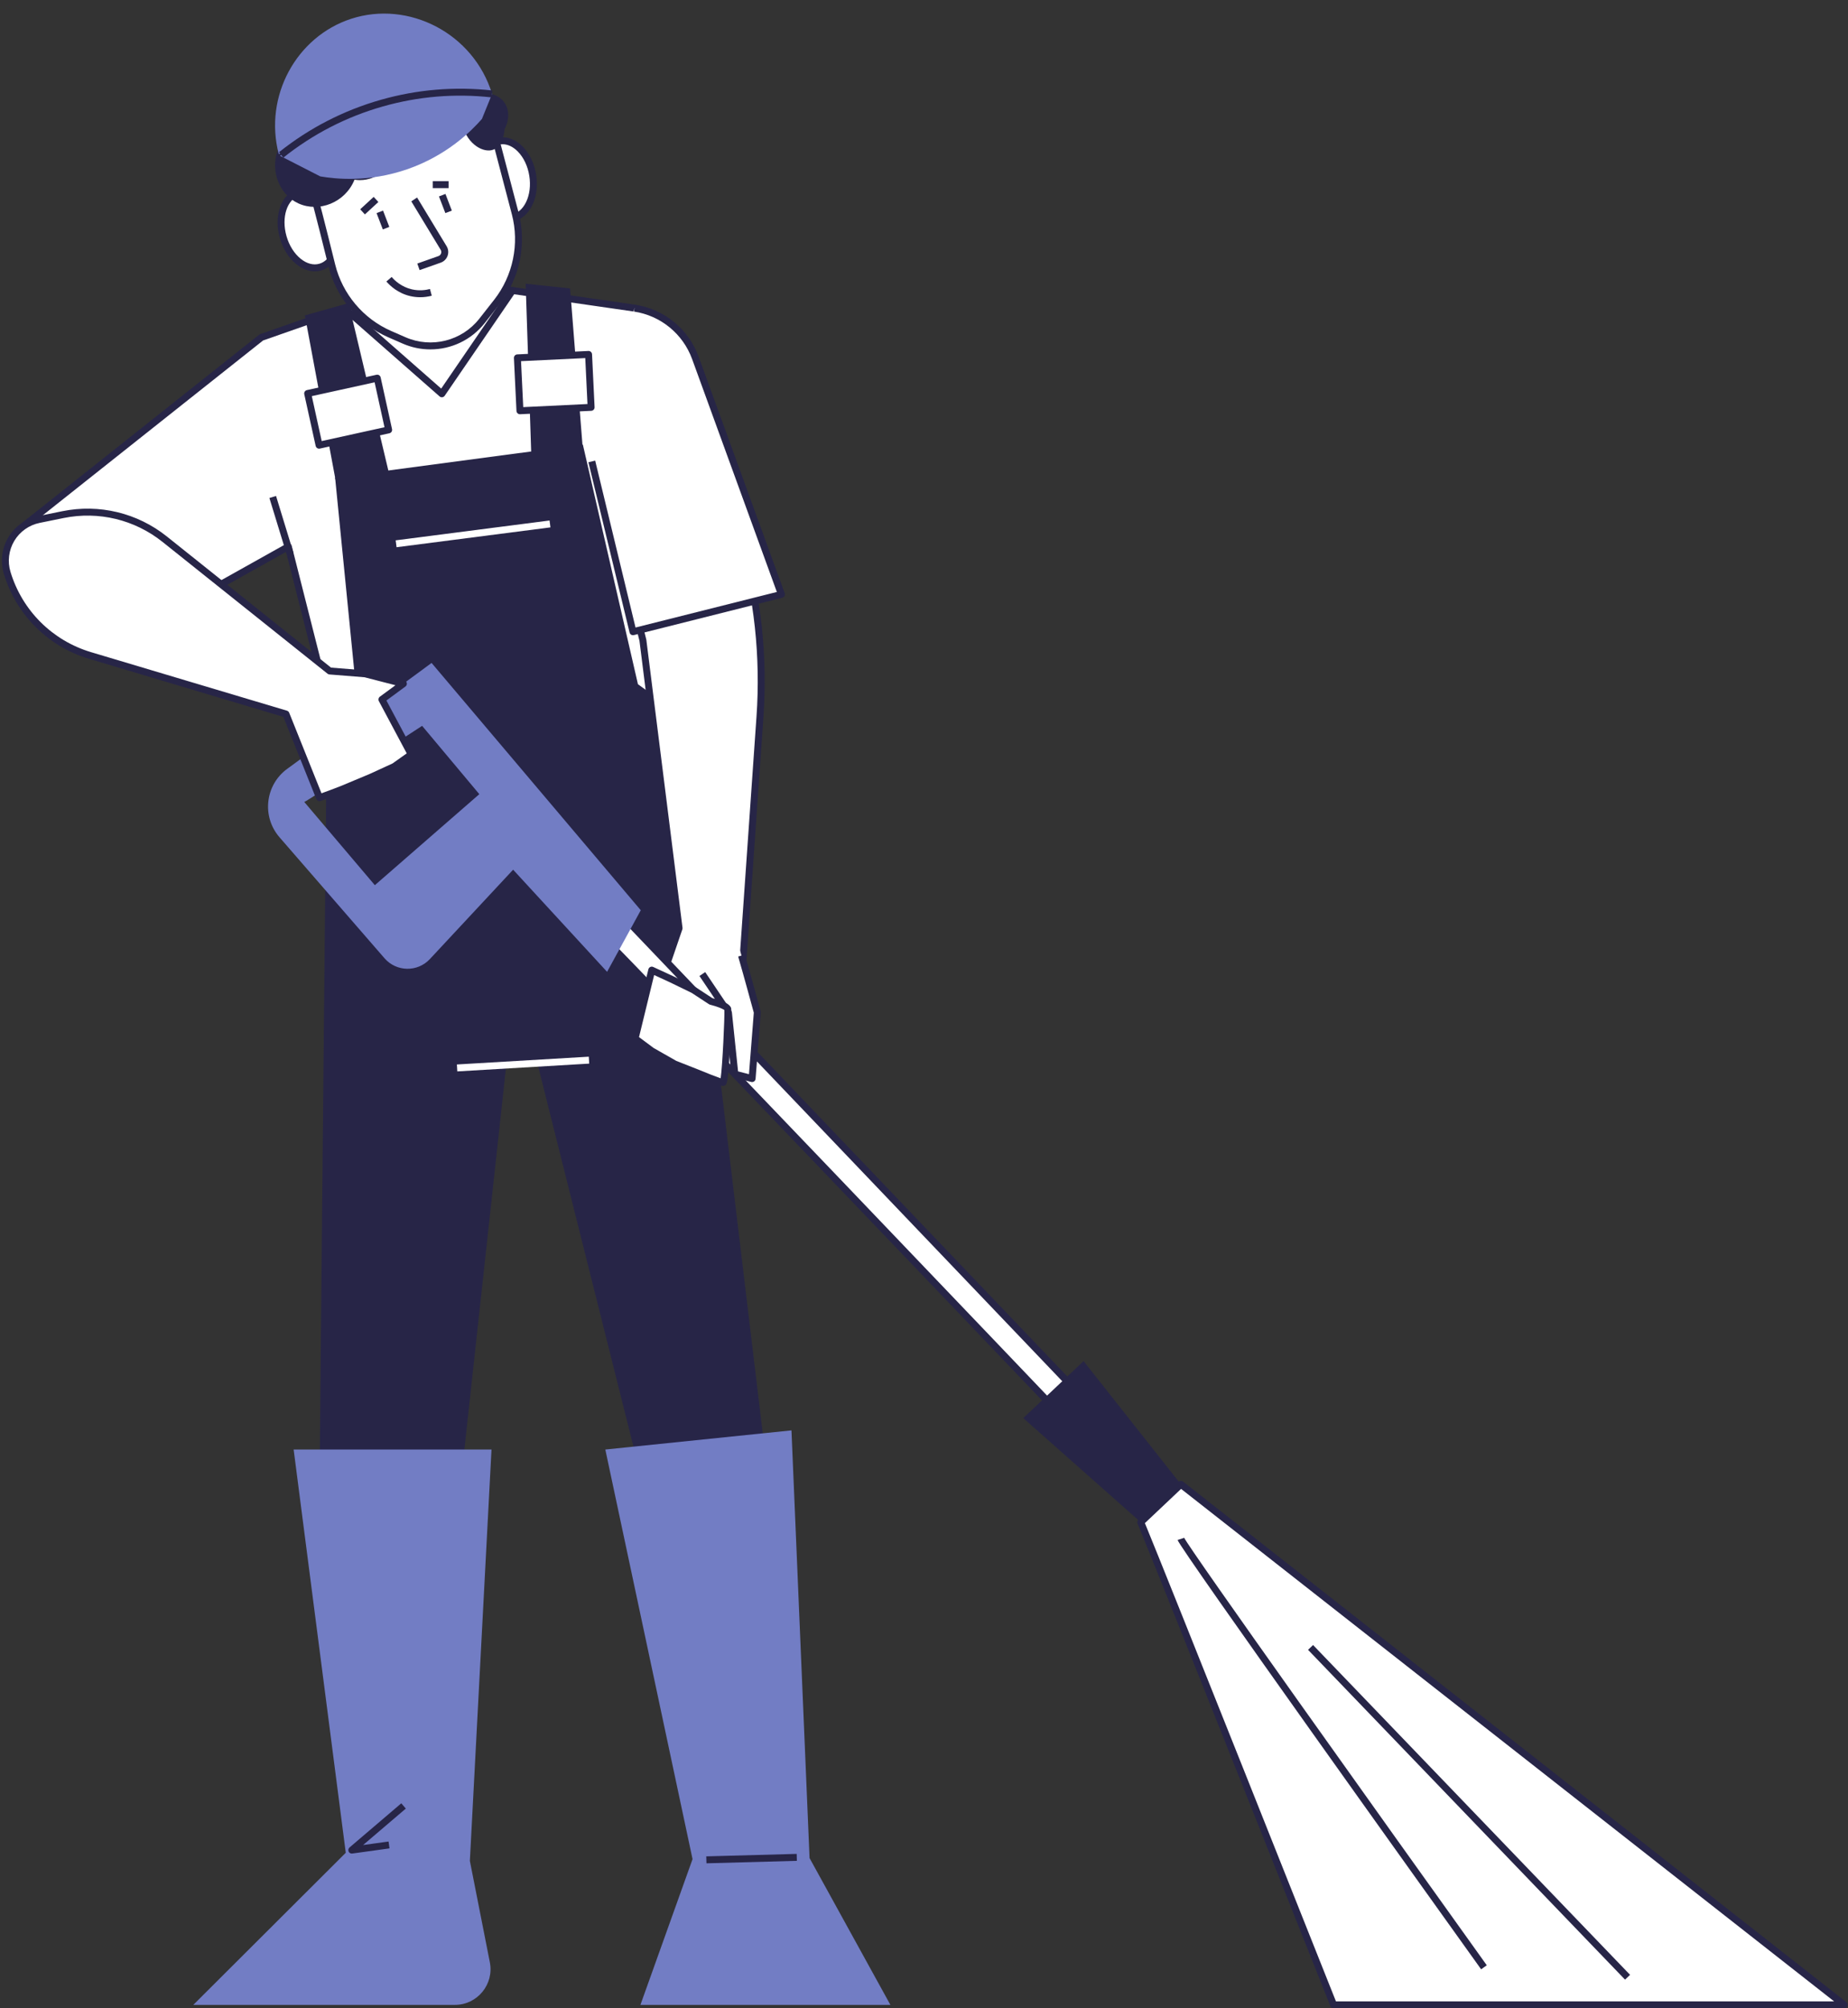 <?xml version="1.0" encoding="UTF-8"?>
<!DOCTYPE svg PUBLIC '-//W3C//DTD SVG 1.0//EN'
          'http://www.w3.org/TR/2001/REC-SVG-20010904/DTD/svg10.dtd'>
<svg height="3275.0" preserveAspectRatio="xMidYMid meet" version="1.0" viewBox="476.1 461.8 3014.0 3275.0" width="3014.0" xmlns="http://www.w3.org/2000/svg" xmlns:xlink="http://www.w3.org/1999/xlink" zoomAndPan="magnify"
><rect x="476.1" y="461.8" width="3014.0" height="3275.0" fill="#333333" stroke="none"/><g
  ><g id="change1_1"
    ><path d="M1525.797 1281.471L1557.031 1813.495 1071.259 1845.884 946.344 1353.18 694.205 1494.289 515.477 1318.952 902.403 1011.982 1038.008 964.485 1176.513 915.991 1312.004 935.561 1510.915 964.263z" fill="#fff"
    /></g
    ><g id="change2_1"
    ><path d="M1071.255,1851.546c-2.573,0-4.845-1.745-5.485-4.271l-123.1-485.549 l-245.7,137.505c-2.194,1.228-4.935,0.86-6.731-0.9l-178.728-175.338 c-1.159-1.137-1.774-2.716-1.689-4.34c0.085-1.621,0.863-3.128,2.136-4.138l386.927-306.969 c0.494-0.394,1.052-0.701,1.648-0.909l274.109-95.99c0.859-0.303,1.778-0.387,2.681-0.261 l334.401,48.273c2.688,0.389,4.724,2.63,4.848,5.344l0.045,0.978l-5.846,0.279l-0.665,4.61 l-333.03-48.076l-271.9,95.218l-381.155,302.39l171.12,167.875l248.438-139.038 c1.538-0.86,3.384-0.953,5.002-0.261c1.617,0.697,2.819,2.104,3.251,3.811l123.755,488.133 l475.462-31.701l-30.905-526.416l-10.257-218.589l11.312-0.531l10.253,218.523l31.231,531.957 c0.182,3.103-2.173,5.775-5.275,5.981l-485.774,32.389 C1071.508,1851.542,1071.381,1851.546,1071.255,1851.546z" fill="#272547"
    /></g
    ><g id="change1_2"
    ><path d="M1312.004 935.561L1196.739 1103.94 1038.008 964.485 1176.513 915.991z" fill="#fff"
    /></g
    ><g id="change2_2"
    ><path d="M1196.739,1109.604c-1.368,0-2.699-0.495-3.737-1.409L1034.271,968.739 c-1.512-1.327-2.205-3.358-1.822-5.335c0.384-1.975,1.788-3.599,3.687-4.262l138.505-48.494 c0.859-0.303,1.778-0.387,2.681-0.261l135.491,19.569c1.935,0.281,3.59,1.539,4.375,3.329 c0.786,1.792,0.593,3.862-0.512,5.474l-115.266,168.382c-0.916,1.338-2.36,2.219-3.968,2.42 C1197.209,1109.589,1196.973,1109.604,1196.739,1109.604z M1049.026,966.626l146.651,128.844l106.52-155.606 l-125.12-18.071L1049.026,966.626z" fill="#272547"
    /></g
    ><g id="change2_3"
    ><path d="M997.233,2882.193c0-18.505,11.566-1201.699,11.566-1201.699l53.203-42.794 l-39.372-397.16l404.084-53.735l89.829,390.752l62.456,45.107l146.887,1224.831l-196.621,53.203 l-176.38-703.786l-51.182,2.579l-73.151,671.136L997.233,2882.193z" fill="#272547"
    /></g
    ><g id="change1_3"
    ><ellipse cx="980.93" cy="836.194" fill="#fff" rx="44.722" ry="63.613" transform="rotate(-15.984 980.922 836.18)"
    /></g
    ><g id="change2_4"
    ><path d="M989.49,904.266c-10.164,0-20.566-3.997-30.131-11.716 c-12.327-9.949-21.869-25.037-26.866-42.482c-10.518-36.72,2.653-72.818,29.361-80.469 c13.31-3.807,27.743-0.175,40.646,10.239c12.328,9.951,21.869,25.037,26.866,42.482l0,0 c10.518,36.722-2.653,72.82-29.36,80.471C996.561,903.777,993.04,904.266,989.49,904.266z M972.311,779.464c-2.496,0-4.951,0.338-7.338,1.022c-20.705,5.93-30.39,35.747-21.593,66.463 c4.361,15.225,12.561,28.29,23.091,36.788c9.954,8.034,20.754,10.931,30.416,8.166 c20.703-5.93,30.389-35.747,21.591-66.466c-4.361-15.225-12.561-28.288-23.091-36.786 C987.894,782.602,979.918,779.464,972.311,779.464z" fill="#272547"
    /></g
    ><g id="change1_4"
    ><ellipse cx="1300.768" cy="754.527" fill="#fff" rx="44.722" ry="63.613" transform="rotate(-9.176 1300.758 754.522)"
    /></g
    ><g id="change2_5"
    ><path d="M1305.741,823.403c-11.655,0-23.205-5.359-33.071-15.474 c-11.061-11.343-18.746-27.454-21.639-45.368c-6.092-37.709,11.265-71.991,38.691-76.421 c13.664-2.214,27.567,3.112,39.146,14.986c11.062,11.34,18.747,27.454,21.64,45.368 c2.894,17.914,0.672,35.625-6.255,49.874c-7.252,14.913-18.771,24.342-32.437,26.547 C1309.793,823.242,1307.765,823.403,1305.741,823.403z M1295.727,696.982 c-1.406,0-2.807,0.113-4.199,0.336c-21.262,3.435-34.414,31.893-29.319,63.438 c2.526,15.634,9.12,29.578,18.568,39.266c8.932,9.155,19.318,13.302,29.233,11.714 c9.922-1.601,18.465-8.819,24.058-20.323c5.918-12.168,7.786-27.481,5.261-43.114 c-2.526-15.634-9.121-29.578-18.568-39.266C1313.083,701.162,1304.334,696.982,1295.727,696.982z" fill="#272547"
    /></g
    ><g id="change1_5"
    ><path d="M964.849,703.173c6.586,8.781,33.542,114.784,52.456,191.474 c12.331,49.998,47.229,91.396,94.414,112.02l23.461,10.254c44.757,19.562,97.079,6.377,127.22-32.059 l24.156-30.804c31.95-40.743,42.995-94.09,29.849-144.169l-51.998-198.087L964.849,703.173z" fill="#fff"
    /></g
    ><g id="change2_6"
    ><path d="M1178.054,1031.563c-15.191,0-30.548-3.072-45.143-9.451l-23.461-10.254 c-48.475-21.188-84.977-64.499-97.643-115.855c-40.888-165.787-49.76-186.926-51.505-189.454 c-1.026-1.489-1.338-3.455-0.743-5.16c0.595-1.705,1.91-3.103,3.638-3.632l299.558-91.369 c1.471-0.449,3.066-0.279,4.412,0.473c1.345,0.75,2.327,2.015,2.717,3.506l51.999,198.087 c13.513,51.48,1.973,107.218-30.869,149.1l-24.156,30.805 C1244.947,1016.295,1211.914,1031.563,1178.054,1031.563z M972.726,706.69 c5.067,13.331,17.348,53.9,50.076,186.601c11.828,47.959,45.916,88.403,91.185,108.189l23.461,10.254 c42.392,18.531,91.946,6.045,120.496-30.365l24.156-30.805c30.67-39.111,41.447-91.162,28.828-139.235 l-50.503-192.392L972.726,706.69z" fill="#272547"
    /></g
    ><g id="change2_7"
    ><path d="M965.619,670.017c-5.743,2.656-27.993,13.748-37.011,38.553 c-10.967,30.167,1.552,69.853,33.927,84.817c33.581,15.521,76.593-1.07,91.756-38.553 c4.575,0.729,20.662,2.719,37.011-6.94c19.099-11.283,24.451-30.129,25.445-33.927 C1066.372,699.318,1015.996,684.668,965.619,670.017z" fill="#272547"
    /></g
    ><g id="change2_8"
    ><path d="M1230.479,666.548c8.515,31.326,34.758,45.211,50.119,39.324 c10.637-4.076,17.366-18.135,18.506-33.541c7.942-14.837,7.896-32.147-0.771-43.951 c-14.287-19.456-48.559-19.268-63.227-0.771C1222.766,643.169,1229.84,664.698,1230.479,666.548z" fill="#272547"
    /></g
    ><g id="change3_1"
    ><path d="M930.724,713.054c-24.638-94.393,28.892-191.484,117.85-220.53 c94.041-30.705,199.984,23.673,230.087,122.471C1162.682,647.682,1046.703,680.368,930.724,713.054z" fill="#727dc4"
    /></g
    ><g id="change3_2"
    ><path d="M932.849,715.896c30.994-24.97,86.828-63.462,166.164-85.973 c75.803-21.509,140.698-19.245,179.647-14.927c-5.523,13.586-11.045,27.172-16.568,40.757 c-16.986,19.401-56.781,59.592-122.021,82.118c-62.491,21.577-116.317,15.895-141.683,11.566 L932.849,715.896z" fill="#727dc4"
    /></g
    ><g id="change2_9"
    ><path d="M938.19,718.871l-7.06-8.852c49.519-39.496,105.484-68.275,166.338-85.543 c59.28-16.822,120.432-21.909,181.769-15.112l-1.247,11.254 c-59.864-6.625-119.564-1.67-177.429,14.753C1041.159,652.226,986.529,680.319,938.19,718.871z" fill="#272547"
    /></g
    ><g id="change2_10"
    ><path d="M973.33 976.129L1023.286 1244.054 1110.09 1231.755 1044.653 956.081z" fill="#272547"
    /></g
    ><g id="change2_11"
    ><path d="M1426.714 1195.329L1405.896 932.178 1333.416 924.468 1342.669 1205.905z" fill="#272547"
    /></g
    ><g id="change2_12"
    ><path d="M1094.986 806.321H1106.312V834.814H1094.986z" fill="#272547" transform="rotate(-21.003 1100.656 820.572)"
    /></g
    ><g id="change2_13"
    ><path d="M1196.866 779.125H1208.191V808.23H1196.866z" fill="#272547" transform="rotate(-20.955 1202.547 793.683)"
    /></g
    ><g id="change2_14"
    ><path d="M1160.463,902.242l-3.769-10.679l34.444-12.157c2.007-0.708,3.569-2.263,4.284-4.262 c0.714-1.995,0.494-4.18-0.604-5.996c-29.53-48.784-46.995-77.585-47.917-79.02l9.449-6.242 c0.69,1.037,16.892,27.751,48.155,79.399c2.871,4.745,3.446,10.456,1.579,15.676 c-1.87,5.222-5.945,9.279-11.179,11.126L1160.463,902.242z" fill="#272547"
    /></g
    ><g id="change2_15"
    ><path d="M1161.395,946.487c-5.478,0-10.937-0.617-16.246-1.856 c-20.116-4.685-32.989-16.928-38.873-23.809l8.609-7.361c4.98,5.826,15.869,16.189,32.834,20.142 c12.192,2.845,22.85,1.281,29.641-0.535l2.92,10.945 C1174.093,945.66,1167.731,946.487,1161.395,946.487z" fill="#272547"
    /></g
    ><g id="change2_16"
    ><path d="M1063.449 791.484H1093.326V802.809H1063.449z" fill="#272547" transform="rotate(-42.65 1078.384 797.147)"
    /></g
    ><g id="change2_17"
    ><path d="M1181.902 757.267H1207.733V768.592H1181.902z" fill="#272547"
    /></g
    ><g id="change1_6"
    ><path d="M1121.104 1326.697H1374.165V1338.022H1121.104z" fill="#fff" transform="rotate(-7.35 1247.613 1332.34)"
    /></g
    ><g id="change2_18"
    ><path d="M1098.619 1706.059H1508.842V1717.384H1098.619z" fill="#272547" transform="rotate(-3.56 1303.766 1711.729)"
    /></g
    ><g id="change1_7"
    ><path d="M1221.424 2191.248H1436.924V2202.575H1221.424z" fill="#fff" transform="rotate(-3.38 1329.275 2197.048)"
    /></g
    ><g id="change3_3"
    ><path d="M791.36,3731.132h426.554c36.656,0,64.183-33.481,57.097-69.445l-32.58-165.343 l35.276-670.823H955.017l85.01,657.571L791.36,3731.132z" fill="#727dc4"
    /></g
    ><g id="change3_4"
    ><path d="M1463.34 2825.52L1766.945 2794.292 1796.438 3491.717 1928.29 3731.132 1520.591 3731.132 1605.601 3493.452z" fill="#727dc4"
    /></g
    ><g id="change1_8"
    ><path d="M1673.84,1304.601l10.531,36.039c27.459,93.972,38.028,192.07,31.214,289.735 l-27.866,399.41l-13.879,179.272l-136.478-98.31l46.264-135.321l-58.986-469.576l-38.168-152.67 L1673.84,1304.601z" fill="#fff"
    /></g
    ><g id="change2_19"
    ><path d="M1673.841,2214.719c-1.169,0-2.33-0.361-3.311-1.068l-136.478-98.311 c-2.023-1.458-2.854-4.065-2.048-6.426l45.841-134.084l-58.781-467.94l-38.085-152.341 c-0.754-3.015,1.064-6.074,4.072-6.855l187.369-48.576c2.964-0.774,5.999,0.956,6.856,3.893 l10.532,36.039c27.736,94.92,38.31,193.069,31.428,291.718l-27.867,399.408l-13.882,179.317 c-0.158,2.039-1.406,3.835-3.261,4.698C1675.464,2214.545,1674.65,2214.719,1673.841,2214.719z M1544.078,2108.605l124.894,89.967l13.1-169.226l27.863-399.364 c6.789-97.308-3.641-194.124-31.001-287.754l-8.99-30.768l-176.619,45.789l36.806,147.225 c0.055,0.221,0.097,0.442,0.125,0.668l58.987,469.577c0.107,0.854,0.019,1.723-0.26,2.537 L1544.078,2108.605z" fill="#272547"
    /></g
    ><g id="change1_9"
    ><path d="M1510.915,964.263l0,0c45.491,6.83,83.604,37.993,99.335,81.221 l140.31,385.571l-242.113,60.914l-67.853-280.666L1510.915,964.263z" fill="#fff"
    /></g
    ><g id="change2_20"
    ><path d="M1508.446,1497.632c-1.024,0-2.037-0.279-2.929-0.816 c-1.293-0.781-2.221-2.046-2.576-3.515l-67.137-277.705l11.009-2.663l65.793,272.151l230.486-57.987 l-138.165-379.678c-15.033-41.312-51.379-71.029-94.854-77.554l1.681-11.201 c47.583,7.142,87.362,39.668,103.815,84.884l140.311,385.573c0.548,1.504,0.432,3.172-0.319,4.587 c-0.751,1.418-2.067,2.449-3.621,2.84l-242.114,60.914 C1509.372,1497.575,1508.909,1497.632,1508.446,1497.632z" fill="#272547"
    /></g
    ><g id="change2_21"
    ><path d="M929.544 1270.076H940.869V1367.829H929.544z" fill="#272547" transform="rotate(-17.022 935.208 1318.969)"
    /></g
    ><g id="change1_10"
    ><path d="M985.82 1089.95H1102.031V1176.309H985.82z" fill="#fff" transform="rotate(-12.415 1043.922 1133.126)"
    /></g
    ><g id="change1_11"
    ><path d="M1321.96 1042.527H1438.171V1128.886H1321.96z" fill="#fff" transform="rotate(-2.754 1379.983 1085.645)"
    /></g
    ><g id="change2_22"
    ><path d="M996.456,1193.455c-2.6,0-4.942-1.803-5.524-4.448l-18.567-84.338 c-0.672-3.052,1.259-6.074,4.312-6.746l113.494-24.986c1.472-0.321,3.004-0.049,4.267,0.759 c1.266,0.81,2.158,2.088,2.481,3.555l18.566,84.34c0.672,3.052-1.259,6.074-4.312,6.746 l-113.493,24.984C997.269,1193.411,996.86,1193.455,996.456,1193.455z M984.642,1107.766l16.131,73.278 l102.433-22.55l-16.131-73.278L984.642,1107.766z" fill="#272547"
    /></g
    ><g id="change2_23"
    ><path d="M1324.1,1137.291c-1.405,0-2.763-0.522-3.807-1.471 c-1.111-1.009-1.777-2.42-1.849-3.92l-4.148-86.26c-0.151-3.123,2.26-5.778,5.384-5.928 l116.078-5.583c1.502-0.068,2.967,0.453,4.079,1.464c1.112,1.009,1.777,2.42,1.849,3.919 l4.148,86.26c0.151,3.123-2.26,5.777-5.384,5.928l-116.078,5.583 C1324.282,1137.288,1324.191,1137.291,1324.1,1137.291z M1325.88,1050.752l3.604,74.948l104.766-5.039 l-3.604-74.948L1325.88,1050.752z" fill="#272547"
    /></g
    ><g id="change2_24"
    ><path d="M1049.856,3484.39c-2.205,0-4.241-1.29-5.164-3.344 c-1.03-2.294-0.422-4.995,1.491-6.627l84.431-72.02l7.35,8.618l-69.69,59.445l41.529-5.751 l1.553,11.219l-60.721,8.407C1050.374,3484.372,1050.114,3484.39,1049.856,3484.39z" fill="#272547"
    /></g
    ><g id="change2_25"
    ><path d="M1628.126 3486.922H1775.647V3498.247H1628.126z" fill="#272547" transform="rotate(-1.567 1702.156 3493.119)"
    /></g
    ><g id="change1_12"
    ><path d="M1449.461,1980.629c19.084,15.614,780.7,813.663,780.7,813.663l32.963-31.228 l-780.121-816.94L1449.461,1980.629z" fill="#fff"
    /></g
    ><g id="change2_26"
    ><path d="M2230.16,2799.955c-1.493,0-2.984-0.588-4.096-1.754 c-263.343-275.94-765.307-801.014-780.188-813.19c-1.228-1.004-1.978-2.477-2.068-4.059 c-0.09-1.584,0.488-3.132,1.594-4.269l33.541-34.504c1.072-1.104,2.546-1.769,4.085-1.716 c1.538,0.007,3.007,0.639,4.07,1.752l780.121,816.939c1.042,1.088,1.604,2.548,1.566,4.052 c-0.038,1.506-0.672,2.933-1.765,3.968l-32.964,31.228 C2232.96,2799.439,2231.558,2799.955,2230.16,2799.955z M1457.504,1980.478 c62.501,61.639,709.904,739.863,772.857,805.822l24.74-23.437l-772.136-808.576L1457.504,1980.478z" fill="#272547"
    /></g
    ><g id="change2_27"
    ><path d="M2402.054 2882.248L2336.627 2944.079 2144.998 2774.282 2243.349 2681.337z" fill="#272547"
    /></g
    ><g id="change1_13"
    ><path d="M2336.627,2944.079c30.071,71.709,314.533,787.052,314.533,787.052h832.746 L2402.054,2882.248L2336.627,2944.079z" fill="#fff"
    /></g
    ><g id="change2_28"
    ><path d="M3483.906,3736.795h-832.746c-2.32,0-4.404-1.416-5.262-3.57 c-2.844-7.153-284.785-716.114-314.493-786.957c-0.911-2.174-0.38-4.687,1.334-6.306l65.426-61.83 c2.04-1.929,5.183-2.066,7.384-0.338l1081.853,848.884c1.9,1.491,2.645,4.021,1.858,6.304 C3488.47,3735.264,3486.322,3736.795,3483.906,3736.795z M2655.003,3725.47h812.513l-1065.12-835.754 l-59.038,55.793C2378.634,3030.659,2633.534,3671.49,2655.003,3725.47z" fill="#272547"
    /></g
    ><g id="change3_5"
    ><path d="M1179.976,1542.857c0,0-145.798,107.451-235.265,172.547 c-36.195,26.319-42.061,77.961-12.73,111.755l171.234,197.258c19.388,22.333,53.862,22.945,74.02,1.291 l135.741-145.707l153.25,166.545l54.949-100.43L1179.976,1542.857z M1087.451,1905.256l-115.084-135.696 c3.85-0.77,192.185-124.144,192.185-124.144l93.295,111.415L1087.451,1905.256z" fill="#727dc4"
    /></g
    ><g id="change1_14"
    ><path d="M487.779,1395.935l0,0c19.604,64.778,70.405,115.397,135.253,134.769 l319.456,95.43l54.745,136.478c0,0,25.779-9.337,37.011-13.879 c47.035-19.662,47.035-19.662,47.035-19.662l37.782-17.349l27.758-19.662l-47.806-89.629 l35.011-25.742l-62.384-16.094l-57.83-4.626l-269.134-214.944 c-46.648-37.255-107.409-51.92-165.915-40.043l-39.01,7.919 C500.17,1316.935,476.079,1357.277,487.779,1395.935z" fill="#fff"
    /></g
    ><g id="change2_29"
    ><path d="M997.234,1768.277c-2.251,0-4.372-1.351-5.257-3.557l-53.727-133.944l-316.84-94.645 c-66.857-19.974-118.839-71.77-139.05-138.554c-6.037-19.949-3.371-41.652,7.314-59.547 c10.686-17.892,28.528-30.533,48.952-34.681l39.01-7.919c60.316-12.245,122.488,2.76,170.576,41.168 l267.78,213.863l56.101,4.488c0.325,0.026,0.648,0.08,0.963,0.162l62.385,16.094 c2.117,0.546,3.73,2.263,4.145,4.411c0.415,2.146-0.443,4.34-2.205,5.636l-31.063,22.838 l45.5,85.304c1.341,2.517,0.603,5.638-1.724,7.286l-27.758,19.662 c-0.286,0.203-0.591,0.378-0.909,0.524l-37.783,17.35l-47.213,19.741 c-11.261,4.552-36.211,13.597-37.267,13.979C998.525,1768.166,997.874,1768.277,997.234,1768.277z M493.197,1394.294c19.108,63.139,68.25,112.104,131.454,130.985l319.457,95.428 c1.654,0.493,2.993,1.716,3.635,3.318l52.703,131.39c8.094-2.96,23.702-8.708,31.676-11.931 l46.972-19.637l37.125-17.052l23.256-16.472l-45.458-85.227c-1.324-2.482-0.624-5.561,1.642-7.229 l25.402-18.675l-50.361-12.993l-57.34-4.588c-1.127-0.091-2.2-0.515-3.082-1.221l-269.134-214.944 c-45.464-36.308-104.243-50.493-161.255-38.916l-39.011,7.919 c-17.307,3.513-32.427,14.225-41.481,29.387C490.342,1359.001,488.082,1377.391,493.197,1394.294 L493.197,1394.294z" fill="#272547"
    /></g
    ><g id="change1_15"
    ><path d="M1677.309,1993.93c3.855,7.711,33.927,118.744,33.927,118.744l-8.482,107.948 l-28.134-7.224l-10.419-99.953l-49.348-73.251L1677.309,1993.93z" fill="#fff"
    /></g
    ><g id="change2_30"
    ><path d="M1702.755,2226.285c-0.471,0-0.943-0.057-1.409-0.177l-28.134-7.226 c-2.293-0.591-3.977-2.544-4.223-4.899l-10.273-98.545l-41.86-62.139l9.392-6.326l42.65,63.309 c0.519,0.768,0.839,1.652,0.936,2.577l10.011,96.032l17.794,4.572l7.877-100.255 c-2.068-7.624-16.148-59.427-25.477-91.639l10.878-3.15c10.065,34.756,25.63,92.197,25.786,92.774 c0.169,0.626,0.23,1.276,0.179,1.924l-8.482,107.95c-0.13,1.666-0.992,3.189-2.352,4.163 C1705.077,2225.923,1703.924,2226.285,1702.755,2226.285z" fill="#272547"
    /></g
    ><g id="change1_16"
    ><path d="M1539.097,2043.752l32.385,14.948l35.466,17.22l28.661,18.781 c0,0,26.28,6.408,27.437,12.576s-3.878,119.456-7.711,119.707s-40.481-15.036-40.481-15.036 l-38.168-15.036l-37.589-21.397l-27.18-20.24L1539.097,2043.752z" fill="#fff"
    /></g
    ><g id="change2_31"
    ><path d="M1655.272,2232.651c-1.868,0-7.96-1.029-42.598-15.477l-38.064-14.994 c-0.25-0.1-0.492-0.215-0.726-0.347l-37.589-21.396c-0.201-0.115-0.395-0.241-0.581-0.38 l-27.18-20.241c-1.823-1.358-2.658-3.674-2.119-5.881l27.18-111.522 c0.4-1.646,1.515-3.024,3.039-3.76c1.526-0.732,3.298-0.752,4.834-0.04l32.385,14.946 l35.567,17.268c0.217,0.106,0.427,0.226,0.629,0.358l27.851,18.248 c19.184,4.778,29.515,10.429,30.708,16.802c0.961,5.118-1.023,47.204-1.793,61.542 c-3.106,57.799-5.394,60.748-6.761,62.509c-1.088,1.402-2.633,2.236-4.351,2.349 C1655.585,2232.643,1655.446,2232.651,1655.272,2232.651z M1655.557,2221.342L1655.557,2221.342 L1655.557,2221.342z M1579.137,2191.791l37.793,14.888c12.923,5.39,27.318,11.062,34.505,13.479 c3.071-20.398,6.645-100.558,6.083-111.219c-2.55-2.281-13-6.235-23.251-8.739 c-0.626-0.153-1.222-0.411-1.761-0.765l-28.358-18.58l-35.138-17.062l-26.039-12.017l-24.664,101.197 l23.894,17.795L1579.137,2191.791z M1657.86,2109.295L1657.86,2109.295L1657.86,2109.295z" fill="#272547"
    /></g
    ><g id="change2_32"
    ><path d="M2891.754,3673.13c-81.783-114.168-490.008-684.475-495.087-700.131l10.772-3.495 c-0.022-0.071-0.051-0.164-0.1-0.268c7.894,17.518,326.34,463.777,493.62,697.297 L2891.754,3673.13z" fill="#272547"
    /></g
    ><g id="change2_33"
    ><path d="M2866.407 3044.112H2877.733V3790.122H2866.407z" fill="#272547" transform="rotate(-43.869 2872.09 3417.138)"
    /></g
  ></g
></svg
>
